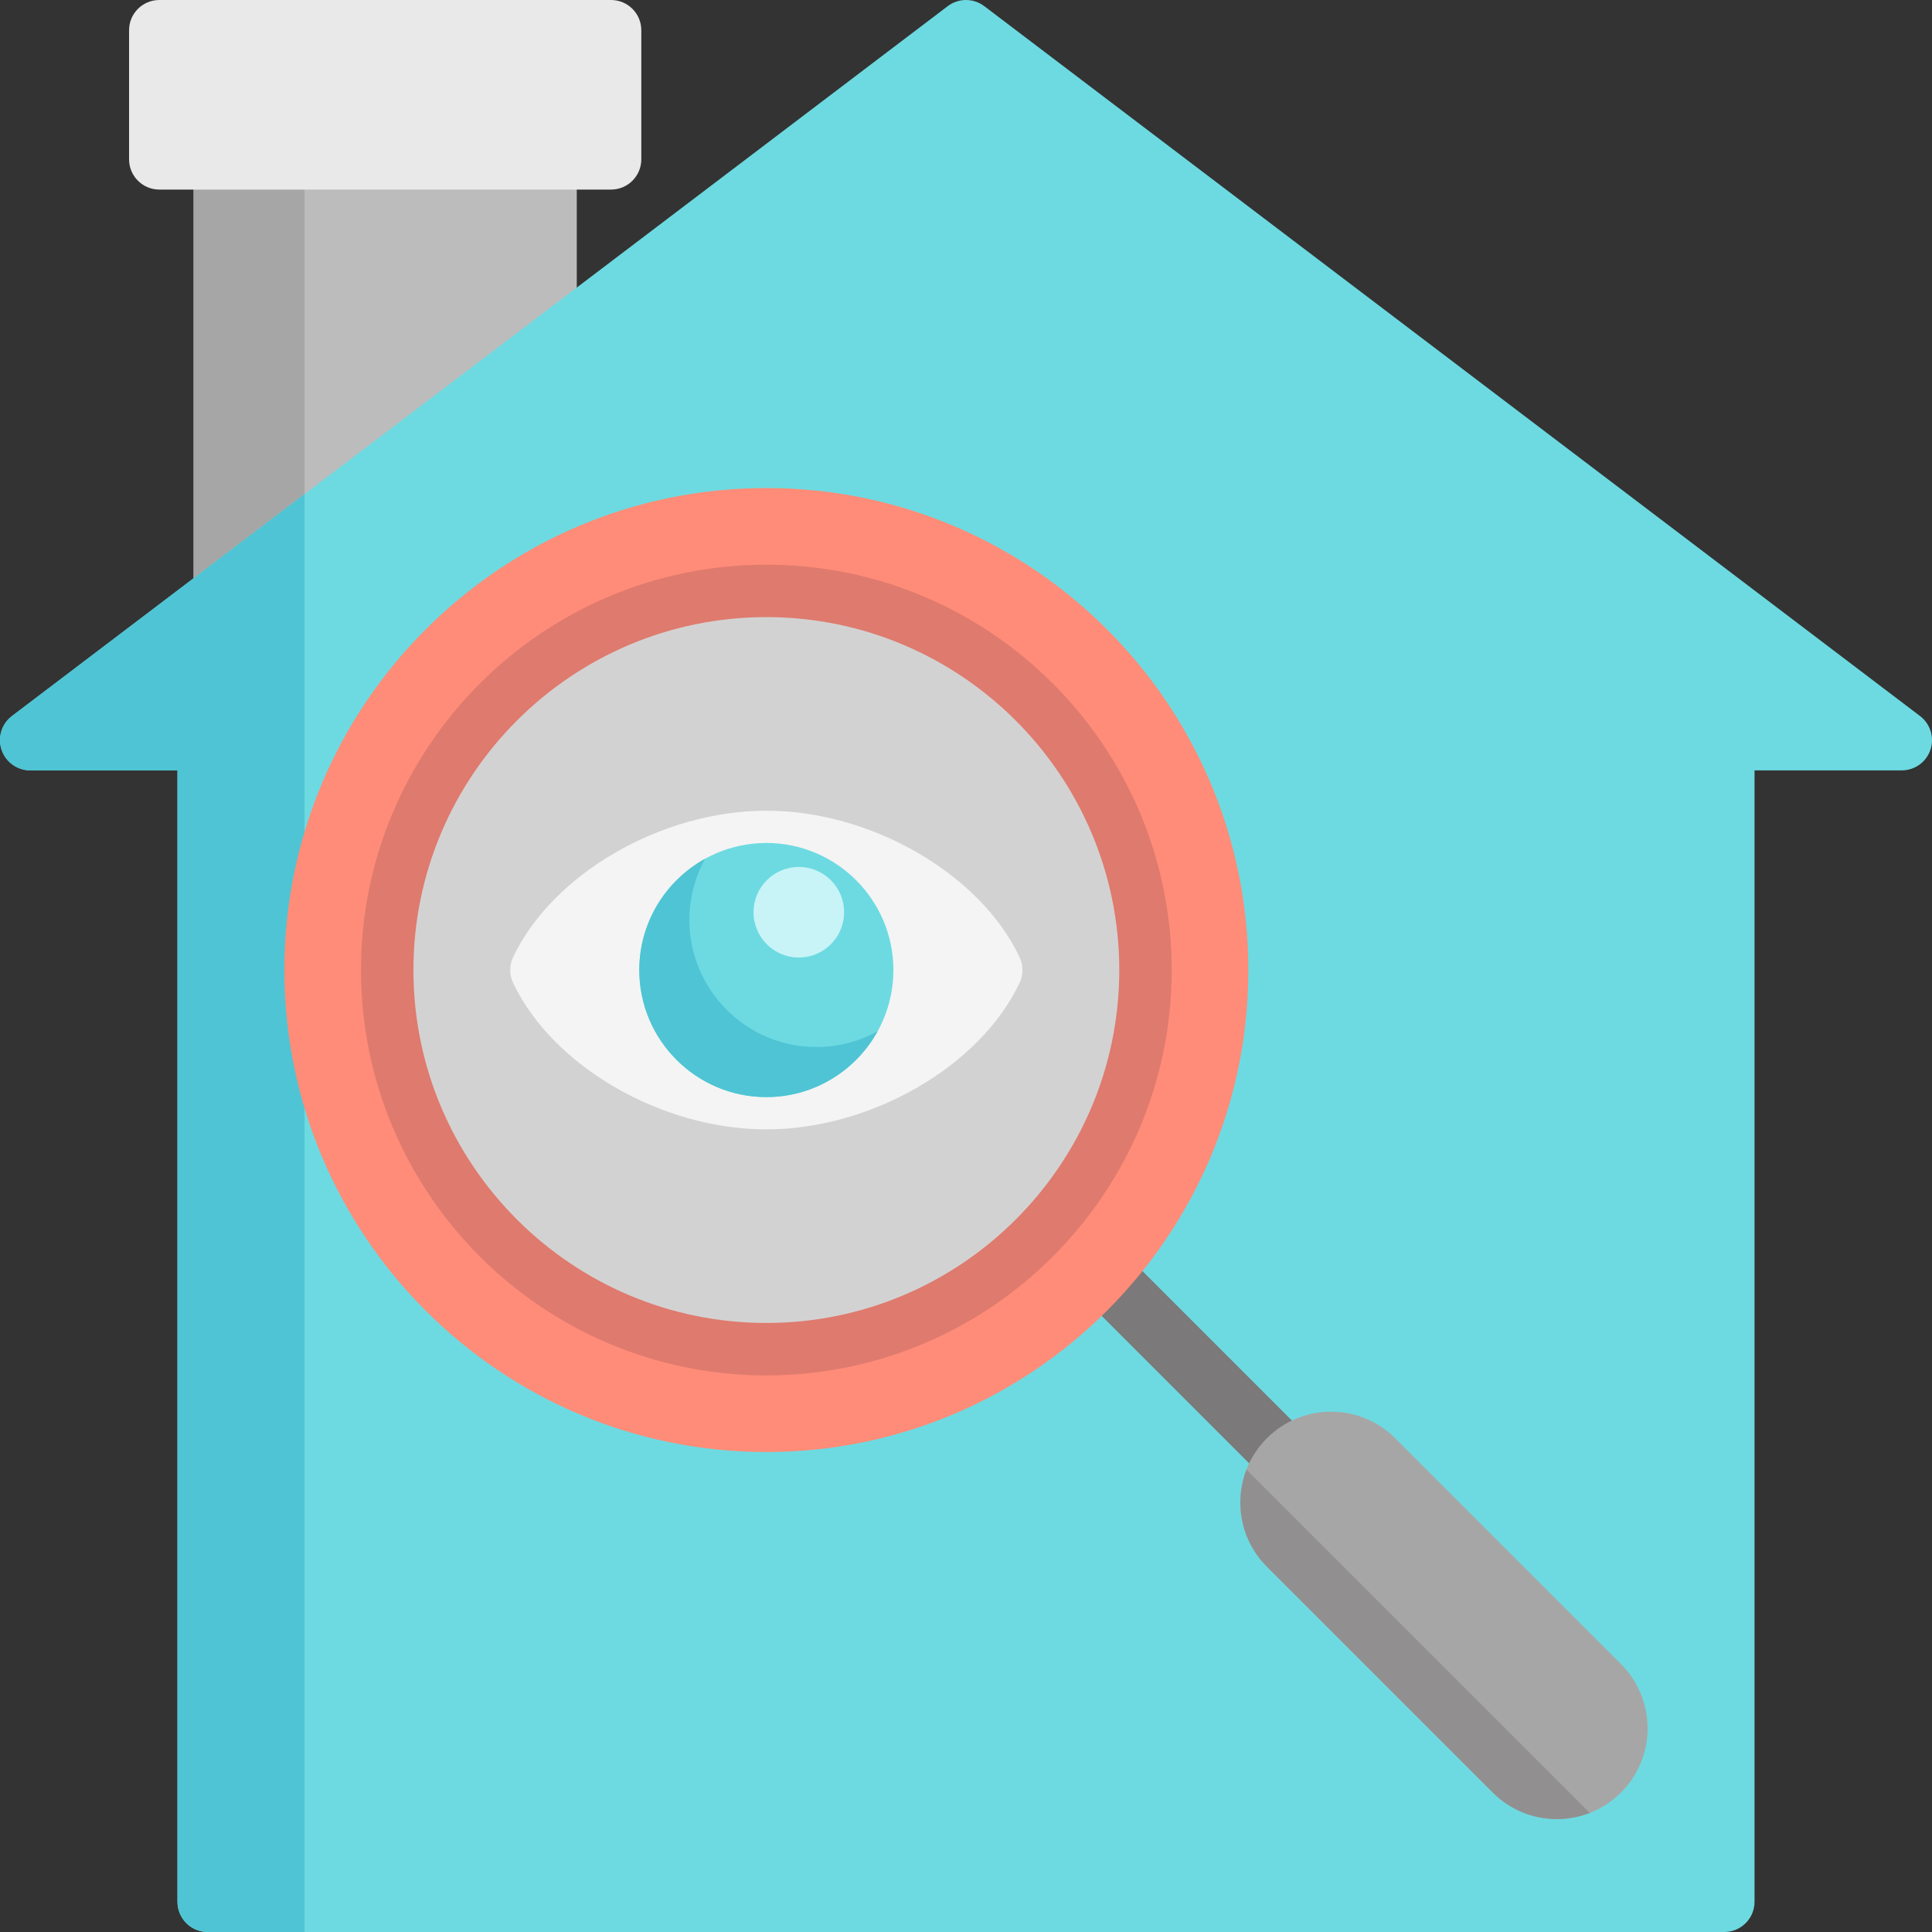 <?xml version="1.0" encoding="iso-8859-1"?>
<!-- Uploaded to: SVG Repo, www.svgrepo.com, Generator: SVG Repo Mixer Tools -->
<svg height="800px" width="800px" version="1.1" id="Layer_1" xmlns="http://www.w3.org/2000/svg" xmlns:xlink="http://www.w3.org/1999/xlink" 
	 viewBox="0 0 511.999 511.999" xml:space="preserve">
<rect x="0" y="0" width="511.999" height="511.999" fill="#333333" stroke="none"/>
<path style="fill:#BDBCBC;" d="M152.851,36.877v116.509c0,4.427-3.589,8.017-8.017,8.017H59.323c-4.427,0-8.017-3.589-8.017-8.017
	V36.877H152.851z"/>
<path style="fill:#A7A6A6;" d="M80.701,36.877v124.526H59.323c-4.427,0-8.017-3.589-8.017-8.017V36.877H80.701z"/>
<path style="fill:#E9E9E9;" d="M161.937,0H42.221c-4.427,0-8.017,3.589-8.017,8.017v34.205c0,4.427,3.589,8.017,8.017,8.017h119.716
	c4.427,0,8.017-3.589,8.017-8.017V8.017C169.954,3.59,166.364,0,161.937,0z"/>
<path style="fill:#6DDAE1;" d="M508.827,189.755L260.845,1.63c-2.865-2.173-6.826-2.173-9.689,0L3.172,189.755
	c-2.743,2.08-3.851,5.68-2.753,8.942c1.098,3.263,4.156,5.461,7.598,5.461h39.015v299.824c0,4.427,3.589,8.017,8.017,8.017h401.903
	c4.427,0,8.017-3.589,8.017-8.017V204.158h39.015c3.443,0,6.501-2.198,7.598-5.461C512.679,195.435,511.57,191.835,508.827,189.755z
	"/>
<path style="fill:#4FC4D4;" d="M3.172,189.755c-2.743,2.08-3.851,5.68-2.753,8.942c1.098,3.263,4.156,5.461,7.598,5.461h39.015
	v299.824c0,4.427,3.589,8.017,8.017,8.017h25.653v-381.06L3.172,189.755z"/>
<path style="fill:#7B7979;" d="M352.734,406.179c-2.051,0-4.103-0.782-5.668-2.348l-72.685-72.685
	c-3.131-3.131-3.131-8.207,0-11.337c3.131-3.131,8.207-3.131,11.337,0l72.685,72.685c3.131,3.131,3.131,8.207,0,11.337
	C356.838,405.397,354.786,406.179,352.734,406.179z"/>
<path style="fill:#A7A6A6;" d="M429.598,441.015l-59.858-59.858c-4.543-4.543-10.582-7.045-17.006-7.045
	c-6.424,0-12.464,2.502-17.006,7.045c-9.377,9.376-9.377,24.635,0,34.011l59.858,59.858c4.543,4.543,10.582,7.045,17.006,7.045
	c6.424,0,12.464-2.502,17.006-7.044C438.975,465.65,438.975,450.391,429.598,441.015z"/>
<path style="fill:#918F90;" d="M330.327,389.472c-3.325,8.611-1.534,18.76,5.402,25.696l59.858,59.858
	c4.543,4.543,10.582,7.045,17.006,7.045c3.026,0,5.958-0.574,8.696-1.635L330.327,389.472z"/>
<path style="fill:#FF8C78;" d="M203.089,129.336c-70.432,0-127.733,57.3-127.733,127.733s57.301,127.732,127.733,127.732
	s127.732-57.3,127.732-127.732S273.522,129.336,203.089,129.336z"/>
<path style="fill:#DF7A6E;" d="M203.089,149.645c-59.234,0-107.424,48.19-107.424,107.424s48.19,107.424,107.424,107.424
	s107.424-48.19,107.424-107.424S262.323,149.645,203.089,149.645z"/>
<path style="fill:#D3D2D2;" d="M203.089,163.541c-51.572,0-93.528,41.956-93.528,93.528s41.957,93.528,93.528,93.528
	s93.528-41.956,93.528-93.528S254.661,163.541,203.089,163.541z"/>
<path style="fill:#F4F4F4;" d="M270.189,253.629c-10.505-22.109-39.351-38.782-67.1-38.782s-56.595,16.673-67.099,38.78
	c-1.034,2.177-1.034,4.704,0,6.882c10.505,22.109,39.35,38.78,67.099,38.78s56.595-16.673,67.099-38.78
	C271.223,258.332,271.223,255.805,270.189,253.629z"/>
<path style="fill:#6DDAE1;" d="M203.089,223.399c-18.566,0-33.67,15.105-33.67,33.67s15.104,33.67,33.67,33.67
	s33.67-15.105,33.67-33.67S221.655,223.399,203.089,223.399z"/>
<path style="fill:#4FC4D4;" d="M216.362,277.467c-18.566,0-33.67-15.104-33.67-33.67c0-5.878,1.518-11.407,4.176-16.221
	c-10.392,5.739-17.449,16.806-17.449,29.494c0,18.566,15.104,33.67,33.67,33.67c12.688,0,23.755-7.057,29.494-17.449
	C227.769,275.949,222.24,277.467,216.362,277.467z"/>
<circle style="fill:#C8F4F7;" cx="211.694" cy="241.751" r="12"/>
</svg>